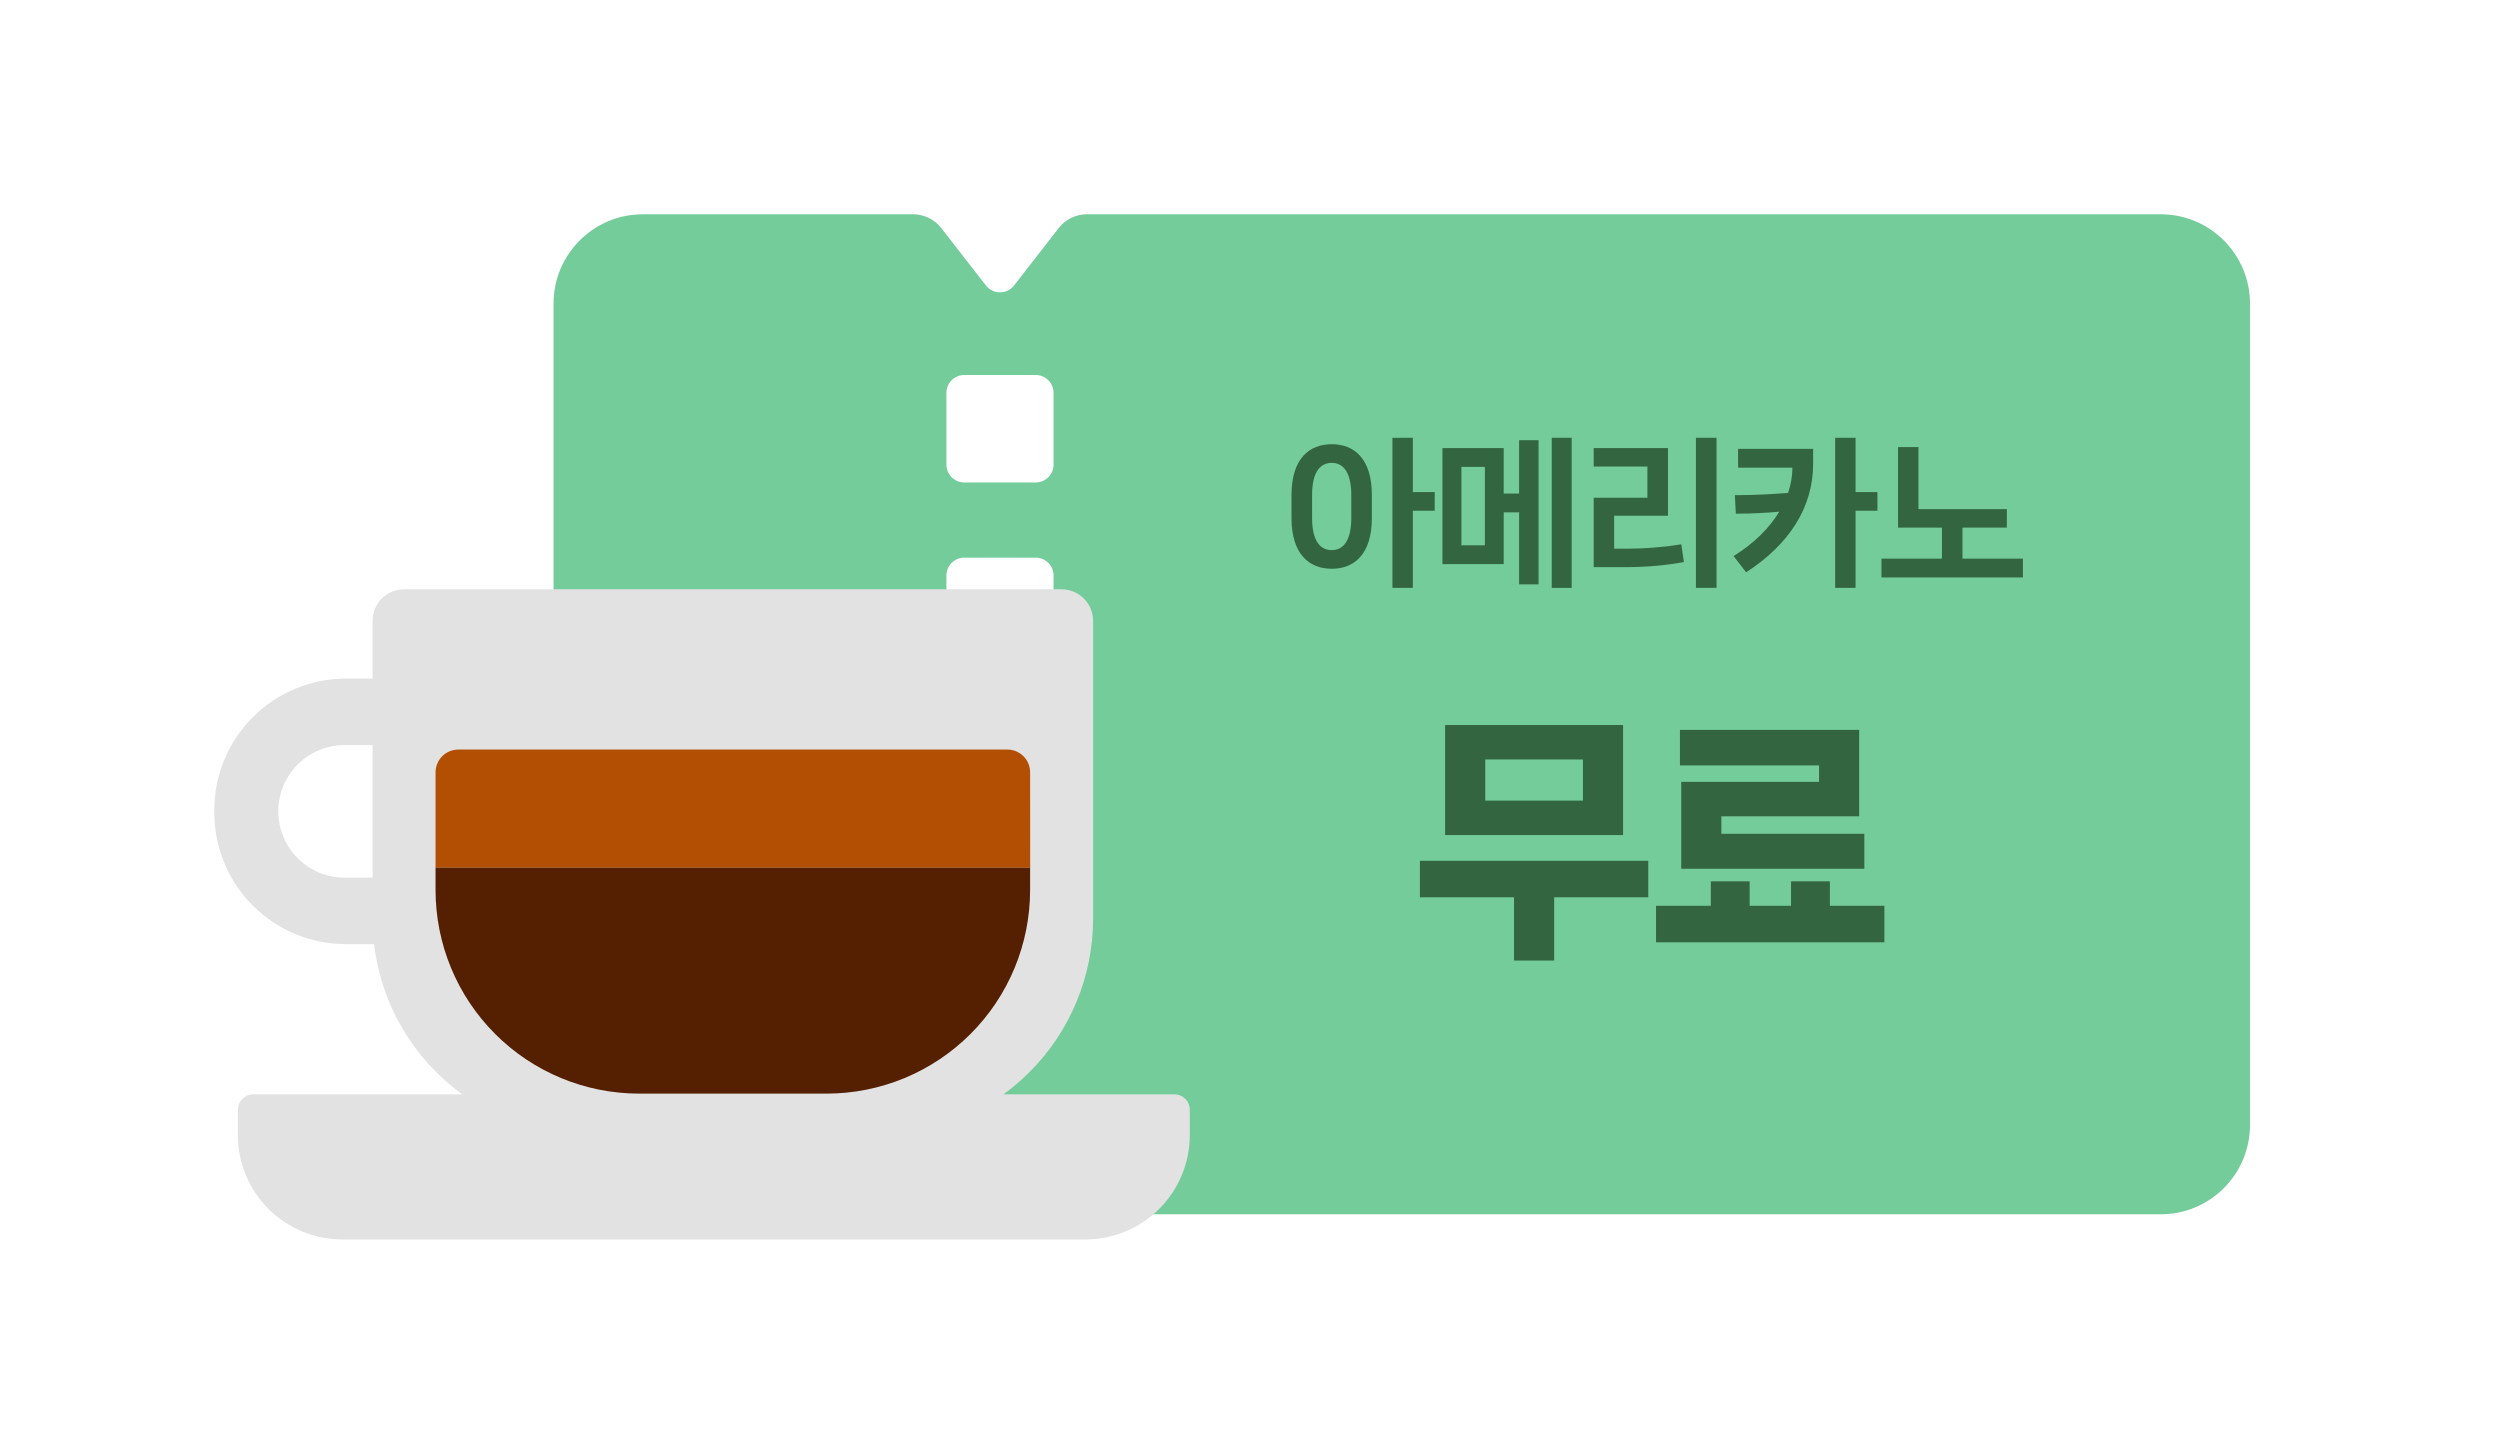 <svg width="168" height="96" viewBox="0 0 168 96" fill="none" xmlns="http://www.w3.org/2000/svg">
<path fill-rule="evenodd" clip-rule="evenodd" d="M66.252 19.183C66.732 19.8 67.666 19.8 68.146 19.183L71.145 15.327C71.6 14.742 72.299 14.4 73.04 14.4H145.199C148.513 14.4 151.199 17.087 151.199 20.4V75.6C151.199 78.914 148.513 81.6 145.199 81.6H73.04C72.299 81.6 71.6 81.258 71.145 80.674L68.146 76.818C67.666 76.201 66.732 76.201 66.252 76.818L63.253 80.674C62.798 81.258 62.099 81.6 61.359 81.6H43.199C39.886 81.6 37.199 78.914 37.199 75.6V20.4C37.199 17.087 39.886 14.4 43.199 14.4H61.359C62.099 14.4 62.798 14.742 63.253 15.327L66.252 19.183ZM63.599 31.22C63.599 31.883 64.136 32.42 64.799 32.42H69.599C70.262 32.42 70.799 31.883 70.799 31.22V26.4C70.799 25.738 70.262 25.2 69.599 25.2H64.799C64.136 25.2 63.599 25.738 63.599 26.4V31.22ZM63.599 43.493C63.599 44.156 64.136 44.693 64.799 44.693H69.599C70.262 44.693 70.799 44.156 70.799 43.493V38.674C70.799 38.011 70.262 37.474 69.599 37.474H64.799C64.136 37.474 63.599 38.011 63.599 38.674V43.493ZM63.599 56.127C63.599 56.79 64.136 57.327 64.799 57.327H69.599C70.262 57.327 70.799 56.79 70.799 56.127V51.308C70.799 50.645 70.262 50.108 69.599 50.108H64.799C64.136 50.108 63.599 50.645 63.599 51.308V56.127ZM63.599 68.4C63.599 69.063 64.136 69.6 64.799 69.6H69.599C70.262 69.6 70.799 69.063 70.799 68.4V63.581C70.799 62.918 70.262 62.381 69.599 62.381H64.799C64.136 62.381 63.599 62.918 63.599 63.581V68.4Z" fill="#73CC99"/>
<path d="M94.943 33.069H96.412V34.322H94.943V39.506H93.572V29.419H94.943V33.069ZM89.5 29.851C90.98 29.851 92.189 30.801 92.189 33.264V34.808C92.189 37.271 90.98 38.221 89.5 38.221C87.999 38.221 86.789 37.271 86.789 34.808V33.264C86.789 30.801 87.999 29.851 89.5 29.851ZM90.807 34.808V33.264C90.807 31.644 90.202 31.104 89.5 31.104C88.766 31.104 88.172 31.644 88.172 33.264V34.808C88.172 36.428 88.766 36.968 89.5 36.968C90.202 36.968 90.807 36.428 90.807 34.808Z" fill="#336540"/>
<path d="M104.277 39.506V29.419H105.616V39.506H104.277ZM101.048 33.167H102.085V29.581H103.391V39.269H102.085V34.43H101.048V37.908H96.933V30.11H101.048V33.167ZM98.207 36.644H99.784V31.374H98.207V36.644Z" fill="#336540"/>
<path d="M115.35 39.506H113.967V29.419H115.35V39.506ZM109.183 38.113H107.098V33.447H110.706V31.352H107.098V30.11H112.088V34.657H108.47V36.871H109.431C110.511 36.871 111.775 36.774 112.984 36.579L113.157 37.767C111.991 37.994 110.587 38.113 109.183 38.113Z" fill="#336540"/>
<path d="M124.694 33.069H126.163V34.322H124.694V39.506H123.323V29.419H124.694V33.069ZM120.45 31.428H116.799V30.164H121.843V31.158C121.843 34.139 120.191 36.612 117.339 38.459L116.497 37.368C117.901 36.493 118.916 35.467 119.564 34.387C118.7 34.463 117.674 34.517 116.875 34.517H116.648L116.583 33.275H116.767C117.685 33.275 119.154 33.21 120.158 33.123C120.353 32.551 120.45 31.979 120.45 31.428Z" fill="#336540"/>
<path d="M131.879 35.456V37.541H135.94V38.804H126.436V37.541H130.496V35.456H127.548V30.045H128.92V34.214H134.86V35.456H131.879Z" fill="#336540"/>
<path d="M97.112 48.721H109.07V56.117H97.112V48.721ZM99.808 53.801H106.374V51.036H99.808V53.801ZM95.419 57.845H110.763V60.298H104.439V64.549H101.743V60.298H95.419V57.845Z" fill="#336540"/>
<path d="M112.979 52.54H122.242V51.434H112.893V49.049H124.937V54.855H115.675V56.03H125.283V58.38H112.979V52.54ZM122.967 59.227V60.869H126.631V63.322H111.286V60.869H114.967V59.227H117.576V60.869H120.358V59.227H122.967Z" fill="#336540"/>
<path fill-rule="evenodd" clip-rule="evenodd" d="M67.43 73.539C68.051 73.089 68.639 72.589 69.188 72.04C71.922 69.306 73.457 65.598 73.457 61.732V41.721C73.457 41.159 73.234 40.62 72.837 40.222C72.439 39.824 71.9 39.6 71.338 39.6H27.159C26.596 39.6 26.056 39.823 25.659 40.221C25.261 40.619 25.037 41.158 25.037 41.721V45.602H23.216C20.88 45.609 18.642 46.54 16.99 48.192C15.338 49.844 14.407 52.082 14.4 54.418V54.635C14.409 56.97 15.34 59.207 16.992 60.857C18.643 62.508 20.881 63.438 23.216 63.445H25.138C25.295 64.772 25.634 66.073 26.147 67.312C26.88 69.08 27.954 70.688 29.308 72.041C29.854 72.587 30.442 73.088 31.064 73.539H17.014C16.879 73.539 16.745 73.566 16.62 73.617C16.496 73.669 16.383 73.745 16.287 73.84C16.192 73.935 16.116 74.049 16.064 74.173C16.013 74.298 15.986 74.431 15.986 74.566V76.279C15.986 78.138 16.725 79.922 18.04 81.237C19.355 82.552 21.138 83.29 22.998 83.29H72.942C74.802 83.29 76.585 82.552 77.9 81.237C79.215 79.922 79.954 78.138 79.954 76.279V74.566C79.954 74.431 79.927 74.298 79.875 74.173C79.824 74.049 79.748 73.935 79.653 73.84C79.557 73.745 79.444 73.669 79.319 73.617C79.195 73.566 79.061 73.539 78.926 73.539H67.43ZM25.037 58.977V50.068C25.014 50.068 24.99 50.068 24.966 50.068H23.229C22.638 50.058 22.05 50.166 21.501 50.386C20.952 50.605 20.453 50.932 20.031 51.346C19.61 51.761 19.275 52.255 19.046 52.801C18.818 53.346 18.7 53.931 18.7 54.523C18.7 55.114 18.818 55.699 19.046 56.245C19.275 56.79 19.61 57.284 20.031 57.699C20.453 58.114 20.952 58.44 21.501 58.66C22.05 58.879 22.638 58.987 23.229 58.978H24.966C24.99 58.978 25.014 58.977 25.037 58.977Z" fill="#E2E2E2"/>
<path d="M69.224 51.898C69.224 51.493 69.063 51.105 68.776 50.818C68.49 50.531 68.101 50.37 67.695 50.37H30.798C30.393 50.37 30.004 50.531 29.717 50.818C29.431 51.105 29.27 51.493 29.269 51.898V58.31H69.229L69.224 51.898Z" fill="#B34F03"/>
<path d="M29.269 58.31V59.811C29.269 63.439 30.71 66.919 33.276 69.484C35.841 72.05 39.321 73.491 42.949 73.491H55.543C57.34 73.491 59.118 73.137 60.778 72.45C62.438 71.762 63.946 70.754 65.216 69.484C66.487 68.214 67.494 66.706 68.182 65.046C68.869 63.386 69.223 61.607 69.223 59.811V58.311L29.269 58.31Z" fill="#552001"/>
</svg>

